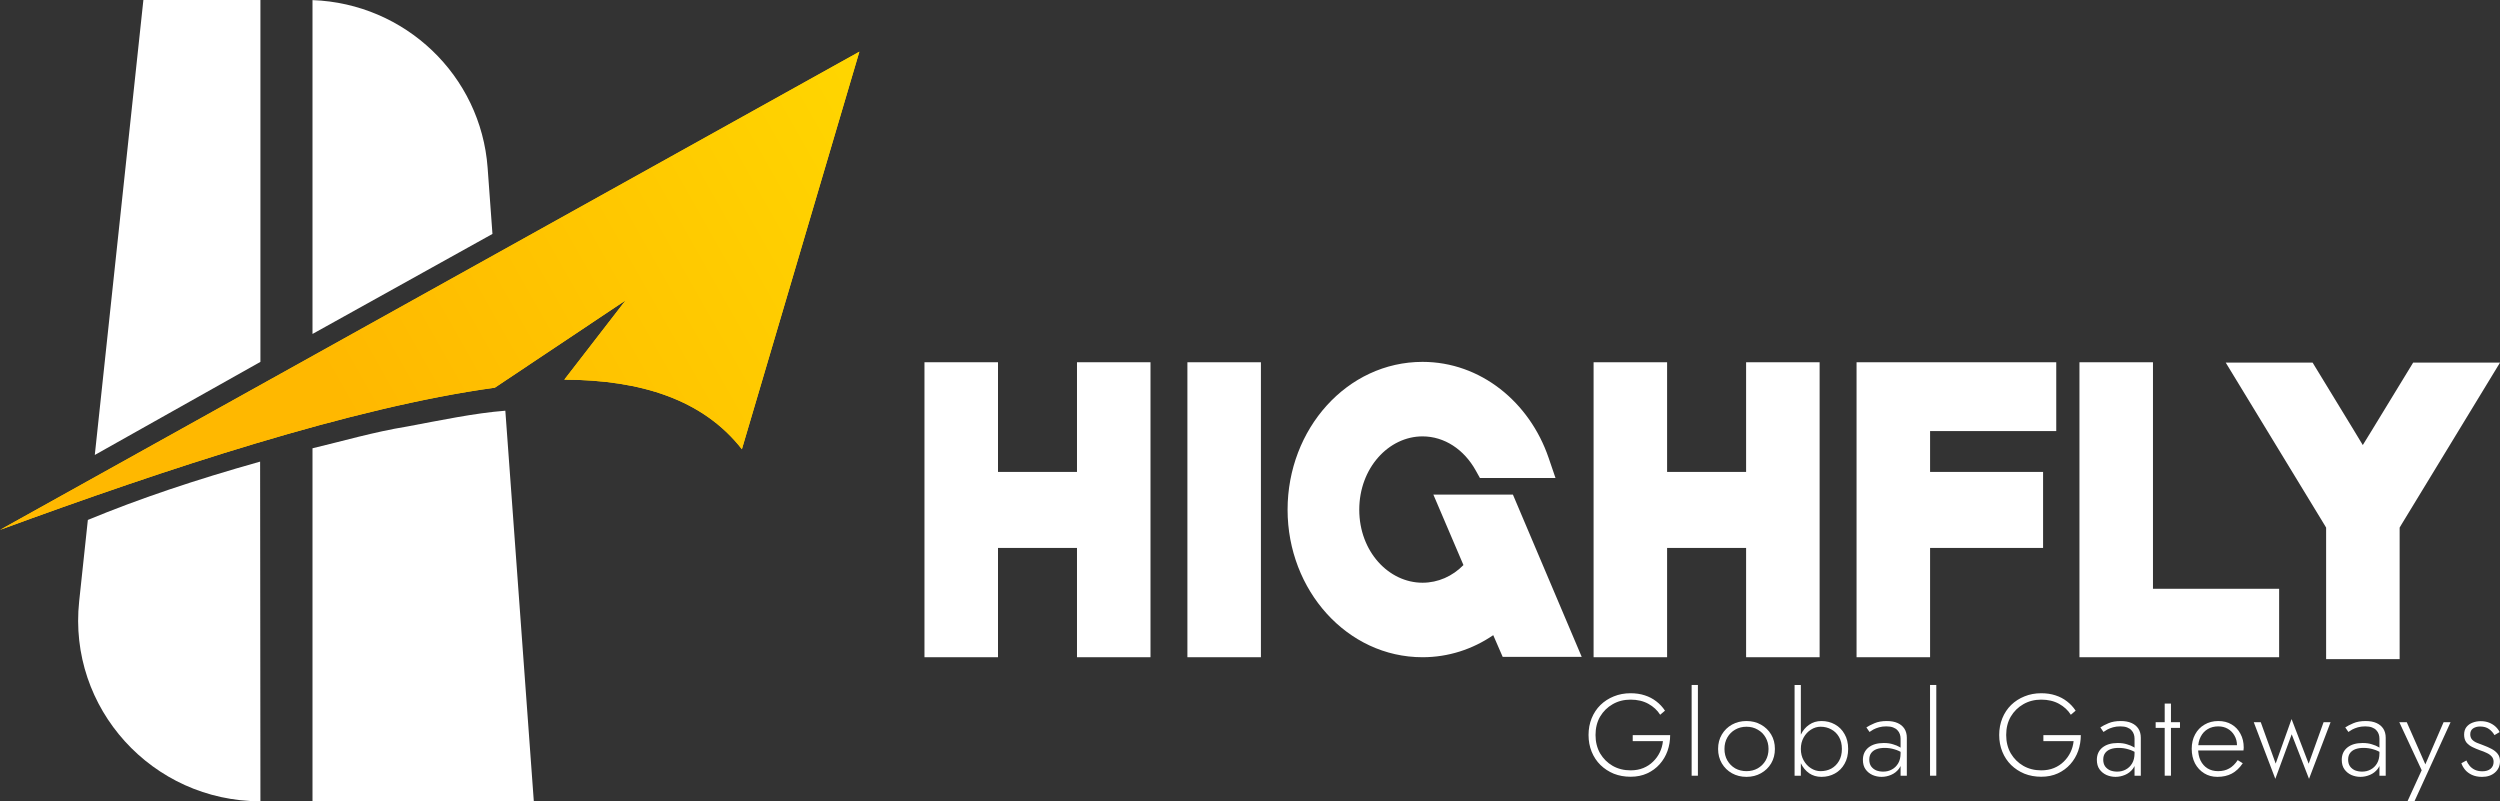 <svg width="156" height="50" viewBox="0 0 156 50" fill="none" xmlns="http://www.w3.org/2000/svg">
<rect x="0" y="0" width="156" height="50" fill="#333333" stroke="none"/>
<path d="M93.767 40.988H98.699L94.406 30.864H89.442L91.319 35.26C90.637 35.956 89.738 36.362 88.766 36.362C86.653 36.362 84.818 34.413 84.818 31.808C84.818 29.198 86.658 27.23 88.766 27.23C90.126 27.23 91.353 28.042 92.083 29.353L92.347 29.826H97.063L96.633 28.567C95.447 25.095 92.391 22.581 88.766 22.581C84.054 22.581 80.345 26.767 80.345 31.808C80.345 36.827 84.055 41.011 88.766 41.011C90.38 41.011 91.891 40.513 93.178 39.634L93.767 40.988Z" fill="white"/>
<path d="M142.218 36.74V41.011H129.758V22.605H134.345V36.74H142.218Z" fill="white"/>
<path d="M156 22.628H150.58L148.053 26.771L148.052 26.774L147.438 27.772L146.837 26.777L144.307 22.628H138.886L145.032 32.725L145.039 32.736L145.15 32.923V41.129H149.737V32.923L149.847 32.736L149.854 32.725L156 22.628Z" fill="white"/>
<path d="M115.849 22.605V41.011H120.437V34.191H127.488V29.448H120.437V26.899H128.31V22.605H115.849Z" fill="white"/>
<path d="M104.027 41.011H99.44V22.605H104.027V29.448H108.957V22.605H113.544V41.011H108.957V34.191H104.027V41.011Z" fill="white"/>
<path d="M78.681 41.011H74.094V22.605H78.681V41.011Z" fill="white"/>
<path d="M57.687 41.011H62.275V34.191H67.204V41.011H71.791V22.604H67.204V29.448H62.275V22.604H57.687V41.011Z" fill="white"/>
<path d="M153.903 47.453C153.953 47.574 154.021 47.685 154.106 47.787C154.191 47.889 154.299 47.971 154.429 48.034C154.564 48.097 154.722 48.128 154.902 48.128C155.113 48.128 155.28 48.077 155.406 47.976C155.536 47.869 155.601 47.724 155.601 47.54C155.601 47.405 155.561 47.294 155.481 47.206C155.401 47.114 155.296 47.039 155.165 46.981C155.035 46.919 154.895 46.863 154.745 46.815C154.584 46.757 154.429 46.691 154.279 46.618C154.129 46.546 154.004 46.449 153.903 46.328C153.808 46.202 153.761 46.04 153.761 45.842C153.761 45.653 153.808 45.496 153.903 45.37C154.004 45.244 154.131 45.152 154.286 45.094C154.447 45.032 154.617 45 154.797 45C154.993 45 155.168 45.032 155.323 45.094C155.478 45.157 155.611 45.239 155.721 45.341C155.831 45.443 155.916 45.556 155.977 45.682L155.654 45.871C155.573 45.726 155.461 45.6 155.316 45.493C155.17 45.387 154.983 45.334 154.752 45.334C154.582 45.334 154.437 45.375 154.316 45.457C154.201 45.539 154.144 45.66 154.144 45.82C154.144 45.951 154.181 46.06 154.256 46.147C154.332 46.229 154.432 46.297 154.557 46.35C154.682 46.403 154.815 46.454 154.955 46.502C155.14 46.57 155.311 46.645 155.466 46.727C155.626 46.81 155.754 46.911 155.849 47.032C155.949 47.153 155.999 47.308 155.999 47.497C155.999 47.787 155.894 48.024 155.684 48.208C155.478 48.387 155.21 48.477 154.88 48.477C154.639 48.477 154.429 48.435 154.249 48.353C154.074 48.271 153.931 48.164 153.821 48.034C153.716 47.903 153.638 47.768 153.588 47.627L153.903 47.453Z" fill="white"/>
<path d="M152.916 45.065L150.662 50H150.227L151.113 48.062L149.716 45.065H150.182L151.436 47.91L151.256 47.895L152.48 45.065H152.916Z" fill="white"/>
<path d="M146.524 47.402C146.524 47.566 146.562 47.704 146.637 47.816C146.717 47.927 146.822 48.011 146.953 48.07C147.088 48.123 147.235 48.149 147.396 48.149C147.591 48.149 147.769 48.106 147.929 48.019C148.094 47.932 148.227 47.803 148.327 47.634C148.427 47.465 148.477 47.257 148.477 47.01L148.568 47.329C148.568 47.591 148.502 47.806 148.372 47.975C148.242 48.145 148.079 48.27 147.884 48.353C147.689 48.435 147.491 48.476 147.291 48.476C147.095 48.476 146.907 48.437 146.727 48.36C146.547 48.278 146.402 48.159 146.291 48.004C146.181 47.849 146.126 47.654 146.126 47.416C146.126 47.092 146.241 46.836 146.472 46.647C146.707 46.458 147.025 46.364 147.426 46.364C147.651 46.364 147.844 46.391 148.004 46.444C148.169 46.492 148.305 46.548 148.41 46.611C148.515 46.674 148.59 46.727 148.635 46.77V47.01C148.465 46.894 148.282 46.809 148.087 46.756C147.896 46.698 147.696 46.669 147.486 46.669C147.291 46.669 147.12 46.695 146.975 46.749C146.835 46.802 146.725 46.882 146.645 46.988C146.564 47.095 146.524 47.233 146.524 47.402ZM146.539 45.674L146.344 45.391C146.474 45.304 146.642 45.217 146.847 45.13C147.058 45.038 147.316 44.992 147.621 44.992C147.881 44.992 148.104 45.033 148.29 45.116C148.475 45.198 148.618 45.316 148.718 45.471C148.818 45.626 148.868 45.815 148.868 46.037V48.404H148.477V46.088C148.477 45.991 148.462 45.899 148.432 45.812C148.402 45.72 148.352 45.638 148.282 45.566C148.217 45.493 148.127 45.435 148.012 45.391C147.896 45.348 147.756 45.326 147.591 45.326C147.421 45.326 147.268 45.345 147.133 45.384C146.998 45.423 146.88 45.469 146.78 45.522C146.685 45.575 146.604 45.626 146.539 45.674Z" fill="white"/>
<path d="M140.635 45.065H141.071L142.003 47.649L142.994 44.869L144.061 47.656L144.992 45.065H145.428L144.083 48.6L143.002 45.82L141.98 48.6L140.635 45.065Z" fill="white"/>
<path d="M138.363 48.476C138.053 48.476 137.777 48.401 137.537 48.251C137.297 48.101 137.106 47.895 136.966 47.634C136.831 47.368 136.763 47.066 136.763 46.727C136.763 46.388 136.834 46.088 136.974 45.827C137.114 45.566 137.309 45.362 137.56 45.217C137.81 45.067 138.098 44.992 138.424 44.992C138.739 44.992 139.014 45.062 139.25 45.203C139.49 45.343 139.675 45.539 139.806 45.791C139.941 46.037 140.008 46.323 140.008 46.647C140.008 46.676 140.006 46.708 140.001 46.741C140.001 46.775 139.998 46.804 139.993 46.828H137.011V46.502H139.7L139.535 46.727C139.545 46.703 139.555 46.671 139.565 46.633C139.58 46.589 139.588 46.548 139.588 46.509C139.588 46.282 139.535 46.078 139.43 45.899C139.33 45.72 139.192 45.58 139.017 45.478C138.842 45.377 138.644 45.326 138.424 45.326C138.168 45.326 137.945 45.384 137.755 45.5C137.57 45.611 137.424 45.771 137.319 45.979C137.214 46.182 137.162 46.424 137.162 46.705C137.162 46.991 137.212 47.24 137.312 47.453C137.417 47.666 137.562 47.83 137.747 47.946C137.938 48.062 138.158 48.12 138.408 48.12C138.674 48.12 138.904 48.065 139.1 47.953C139.3 47.842 139.478 47.668 139.633 47.431L139.948 47.627C139.753 47.917 139.525 48.133 139.265 48.273C139.009 48.408 138.709 48.476 138.363 48.476Z" fill="white"/>
<path d="M134.513 45.065H136.031V45.42H134.513V45.065ZM135.077 43.903H135.467V48.403H135.077V43.903Z" fill="white"/>
<path d="M131.242 47.402C131.242 47.566 131.28 47.704 131.355 47.816C131.435 47.927 131.54 48.011 131.671 48.07C131.806 48.123 131.953 48.149 132.114 48.149C132.309 48.149 132.487 48.106 132.647 48.019C132.812 47.932 132.945 47.803 133.045 47.634C133.145 47.465 133.195 47.257 133.195 47.01L133.286 47.329C133.286 47.591 133.22 47.806 133.09 47.975C132.96 48.145 132.797 48.27 132.602 48.353C132.407 48.435 132.209 48.476 132.009 48.476C131.813 48.476 131.625 48.437 131.445 48.36C131.265 48.278 131.12 48.159 131.009 48.004C130.899 47.849 130.844 47.654 130.844 47.416C130.844 47.092 130.959 46.836 131.19 46.647C131.425 46.458 131.743 46.364 132.144 46.364C132.369 46.364 132.562 46.391 132.722 46.444C132.887 46.492 133.023 46.548 133.128 46.611C133.233 46.674 133.308 46.727 133.353 46.77V47.01C133.183 46.894 133 46.809 132.805 46.756C132.614 46.698 132.414 46.669 132.204 46.669C132.009 46.669 131.838 46.695 131.693 46.749C131.553 46.802 131.443 46.882 131.363 46.988C131.282 47.095 131.242 47.233 131.242 47.402ZM131.257 45.674L131.062 45.391C131.192 45.304 131.36 45.217 131.565 45.13C131.776 45.038 132.034 44.992 132.339 44.992C132.599 44.992 132.822 45.033 133.008 45.116C133.193 45.198 133.336 45.316 133.436 45.471C133.536 45.626 133.586 45.815 133.586 46.037V48.404H133.195V46.088C133.195 45.991 133.18 45.899 133.15 45.812C133.12 45.72 133.07 45.638 133 45.566C132.935 45.493 132.845 45.435 132.73 45.391C132.614 45.348 132.474 45.326 132.309 45.326C132.139 45.326 131.986 45.345 131.851 45.384C131.716 45.423 131.598 45.469 131.498 45.522C131.403 45.575 131.322 45.626 131.257 45.674Z" fill="white"/>
<path d="M127.507 46.248V45.871H129.843C129.843 46.214 129.788 46.543 129.678 46.858C129.568 47.167 129.405 47.443 129.19 47.685C128.975 47.927 128.714 48.118 128.409 48.259C128.103 48.399 127.758 48.469 127.372 48.469C126.996 48.469 126.648 48.406 126.328 48.28C126.012 48.15 125.734 47.968 125.494 47.736C125.259 47.504 125.076 47.228 124.946 46.909C124.816 46.589 124.75 46.241 124.75 45.864C124.75 45.486 124.816 45.138 124.946 44.818C125.076 44.499 125.259 44.223 125.494 43.991C125.734 43.759 126.012 43.58 126.328 43.454C126.648 43.323 126.996 43.258 127.372 43.258C127.698 43.258 127.993 43.301 128.258 43.389C128.529 43.476 128.769 43.601 128.98 43.766C129.19 43.926 129.37 44.119 129.52 44.346L129.22 44.601C129.045 44.32 128.799 44.093 128.484 43.918C128.168 43.744 127.798 43.657 127.372 43.657C126.961 43.657 126.591 43.751 126.26 43.94C125.93 44.129 125.667 44.388 125.472 44.717C125.281 45.046 125.186 45.428 125.186 45.864C125.186 46.294 125.281 46.676 125.472 47.01C125.667 47.339 125.927 47.598 126.253 47.787C126.583 47.976 126.956 48.07 127.372 48.07C127.667 48.07 127.933 48.022 128.168 47.925C128.404 47.828 128.606 47.695 128.777 47.526C128.952 47.356 129.092 47.163 129.197 46.945C129.303 46.727 129.368 46.495 129.393 46.248H127.507Z" fill="white"/>
<path d="M120.434 42.742H120.825V48.404H120.434V42.742Z" fill="white"/>
<path d="M116.643 47.402C116.643 47.566 116.68 47.704 116.755 47.816C116.836 47.927 116.941 48.011 117.071 48.07C117.206 48.123 117.354 48.149 117.514 48.149C117.709 48.149 117.887 48.106 118.047 48.019C118.213 47.932 118.345 47.803 118.446 47.634C118.546 47.465 118.596 47.257 118.596 47.01L118.686 47.329C118.686 47.591 118.621 47.806 118.491 47.975C118.36 48.145 118.198 48.27 118.002 48.353C117.807 48.435 117.609 48.476 117.409 48.476C117.214 48.476 117.026 48.437 116.846 48.36C116.665 48.278 116.52 48.159 116.41 48.004C116.3 47.849 116.245 47.654 116.245 47.416C116.245 47.092 116.36 46.836 116.59 46.647C116.825 46.458 117.143 46.364 117.544 46.364C117.769 46.364 117.962 46.391 118.123 46.444C118.288 46.492 118.423 46.548 118.528 46.611C118.633 46.674 118.708 46.727 118.753 46.77V47.01C118.583 46.894 118.4 46.809 118.205 46.756C118.015 46.698 117.815 46.669 117.604 46.669C117.409 46.669 117.239 46.695 117.093 46.749C116.953 46.802 116.843 46.882 116.763 46.988C116.683 47.095 116.643 47.233 116.643 47.402ZM116.658 45.674L116.462 45.391C116.593 45.304 116.76 45.217 116.966 45.13C117.176 45.038 117.434 44.992 117.739 44.992C118 44.992 118.223 45.033 118.408 45.116C118.593 45.198 118.736 45.316 118.836 45.471C118.936 45.626 118.986 45.815 118.986 46.037V48.404H118.596V46.088C118.596 45.991 118.581 45.899 118.551 45.812C118.521 45.72 118.471 45.638 118.4 45.566C118.335 45.493 118.245 45.435 118.13 45.391C118.015 45.348 117.875 45.326 117.709 45.326C117.539 45.326 117.386 45.345 117.251 45.384C117.116 45.423 116.998 45.469 116.898 45.522C116.803 45.575 116.723 45.626 116.658 45.674Z" fill="white"/>
<path d="M112.373 42.742V48.404H111.982V42.742H112.373ZM115.325 46.734C115.325 47.092 115.25 47.402 115.099 47.663C114.954 47.924 114.754 48.125 114.499 48.266C114.248 48.406 113.968 48.476 113.657 48.476C113.367 48.476 113.111 48.401 112.891 48.251C112.671 48.096 112.498 47.888 112.373 47.627C112.253 47.361 112.192 47.063 112.192 46.734C112.192 46.4 112.253 46.103 112.373 45.841C112.498 45.58 112.671 45.374 112.891 45.224C113.111 45.07 113.367 44.992 113.657 44.992C113.968 44.992 114.248 45.062 114.499 45.203C114.754 45.343 114.954 45.544 115.099 45.805C115.25 46.062 115.325 46.371 115.325 46.734ZM114.934 46.734C114.934 46.444 114.874 46.195 114.754 45.986C114.634 45.779 114.474 45.621 114.273 45.515C114.073 45.404 113.85 45.348 113.605 45.348C113.394 45.348 113.194 45.408 113.004 45.529C112.813 45.65 112.661 45.815 112.546 46.023C112.43 46.231 112.373 46.468 112.373 46.734C112.373 47 112.43 47.237 112.546 47.445C112.661 47.654 112.813 47.818 113.004 47.939C113.194 48.06 113.394 48.12 113.605 48.12C113.85 48.12 114.073 48.067 114.273 47.961C114.474 47.849 114.634 47.69 114.754 47.482C114.874 47.274 114.934 47.024 114.934 46.734Z" fill="white"/>
<path d="M107.209 46.734C107.209 46.395 107.286 46.095 107.442 45.834C107.597 45.573 107.807 45.367 108.073 45.217C108.343 45.067 108.646 44.992 108.981 44.992C109.317 44.992 109.617 45.067 109.883 45.217C110.153 45.367 110.366 45.573 110.521 45.834C110.677 46.095 110.754 46.395 110.754 46.734C110.754 47.068 110.677 47.368 110.521 47.634C110.366 47.895 110.153 48.101 109.883 48.251C109.617 48.401 109.317 48.476 108.981 48.476C108.646 48.476 108.343 48.401 108.073 48.251C107.807 48.101 107.597 47.895 107.442 47.634C107.286 47.368 107.209 47.068 107.209 46.734ZM107.607 46.734C107.607 47.005 107.667 47.245 107.787 47.453C107.907 47.661 108.07 47.825 108.275 47.946C108.486 48.062 108.721 48.12 108.981 48.12C109.242 48.12 109.475 48.062 109.68 47.946C109.89 47.825 110.056 47.661 110.176 47.453C110.296 47.245 110.356 47.005 110.356 46.734C110.356 46.468 110.296 46.231 110.176 46.023C110.056 45.81 109.89 45.645 109.68 45.529C109.475 45.408 109.242 45.348 108.981 45.348C108.721 45.348 108.486 45.408 108.275 45.529C108.07 45.645 107.907 45.807 107.787 46.016C107.667 46.224 107.607 46.463 107.607 46.734Z" fill="white"/>
<path d="M105.558 42.742H105.949V48.404H105.558V42.742Z" fill="white"/>
<path d="M101.882 46.248V45.871H104.218C104.218 46.214 104.163 46.543 104.053 46.858C103.942 47.167 103.78 47.443 103.564 47.685C103.349 47.927 103.089 48.118 102.783 48.259C102.478 48.399 102.132 48.469 101.747 48.469C101.371 48.469 101.023 48.406 100.702 48.28C100.387 48.15 100.109 47.968 99.869 47.736C99.633 47.504 99.451 47.228 99.32 46.909C99.19 46.589 99.125 46.241 99.125 45.864C99.125 45.486 99.19 45.138 99.32 44.818C99.451 44.499 99.633 44.223 99.869 43.991C100.109 43.759 100.387 43.58 100.702 43.454C101.023 43.323 101.371 43.258 101.747 43.258C102.072 43.258 102.368 43.301 102.633 43.389C102.903 43.476 103.144 43.601 103.354 43.766C103.564 43.926 103.745 44.119 103.895 44.346L103.594 44.601C103.419 44.32 103.174 44.093 102.858 43.918C102.543 43.744 102.172 43.657 101.747 43.657C101.336 43.657 100.965 43.751 100.635 43.94C100.304 44.129 100.041 44.388 99.846 44.717C99.656 45.046 99.561 45.428 99.561 45.864C99.561 46.294 99.656 46.676 99.846 47.01C100.041 47.339 100.302 47.598 100.627 47.787C100.958 47.976 101.331 48.07 101.747 48.07C102.042 48.07 102.307 48.022 102.543 47.925C102.778 47.828 102.981 47.695 103.151 47.526C103.327 47.356 103.467 47.163 103.572 46.945C103.677 46.727 103.742 46.495 103.767 46.248H101.882Z" fill="white"/>
<path fill-rule="evenodd" clip-rule="evenodd" d="M5.915 28.39L16.25 22.581V0H8.947L5.915 28.39ZM30.729 14.597L19.5 20.839V0.007C25.276 0.215 30.008 4.71 30.428 10.475L30.729 14.597ZM4.94 37.52L5.482 32.444C8.675 31.122 12.179 29.944 16.231 28.805L16.25 50C9.494 49.999 4.227 44.188 4.94 37.52ZM19.5 50V27.973C21.354 27.533 23.319 26.955 25.413 26.613C27.538 26.218 29.595 25.78 31.533 25.628L33.31 50H19.5Z" fill="white"/>
<path fill-rule="evenodd" clip-rule="evenodd" d="M46.294 28.031L53.625 3.226L0 33.064C10.327 29.273 21.988 25.409 30.875 24.193L39.037 18.743L35.213 23.69C39.999 23.705 43.877 24.938 46.294 28.031Z" fill="#FFD600"/>
<path fill-rule="evenodd" clip-rule="evenodd" d="M46.294 28.031L53.625 3.226L0 33.064C10.327 29.273 21.988 25.409 30.875 24.193L39.037 18.743L35.213 23.69C39.999 23.705 43.877 24.938 46.294 28.031Z" fill="url(#paint0_linear_414_494)"/>
<defs>
<linearGradient id="paint0_linear_414_494" x1="53.625" y1="3.226" x2="0.192" y2="33.405" gradientUnits="userSpaceOnUse">
<stop stop-color="#FFD600"/>
<stop offset="0.635" stop-color="#FFB800"/>
</linearGradient>
</defs>
</svg>
